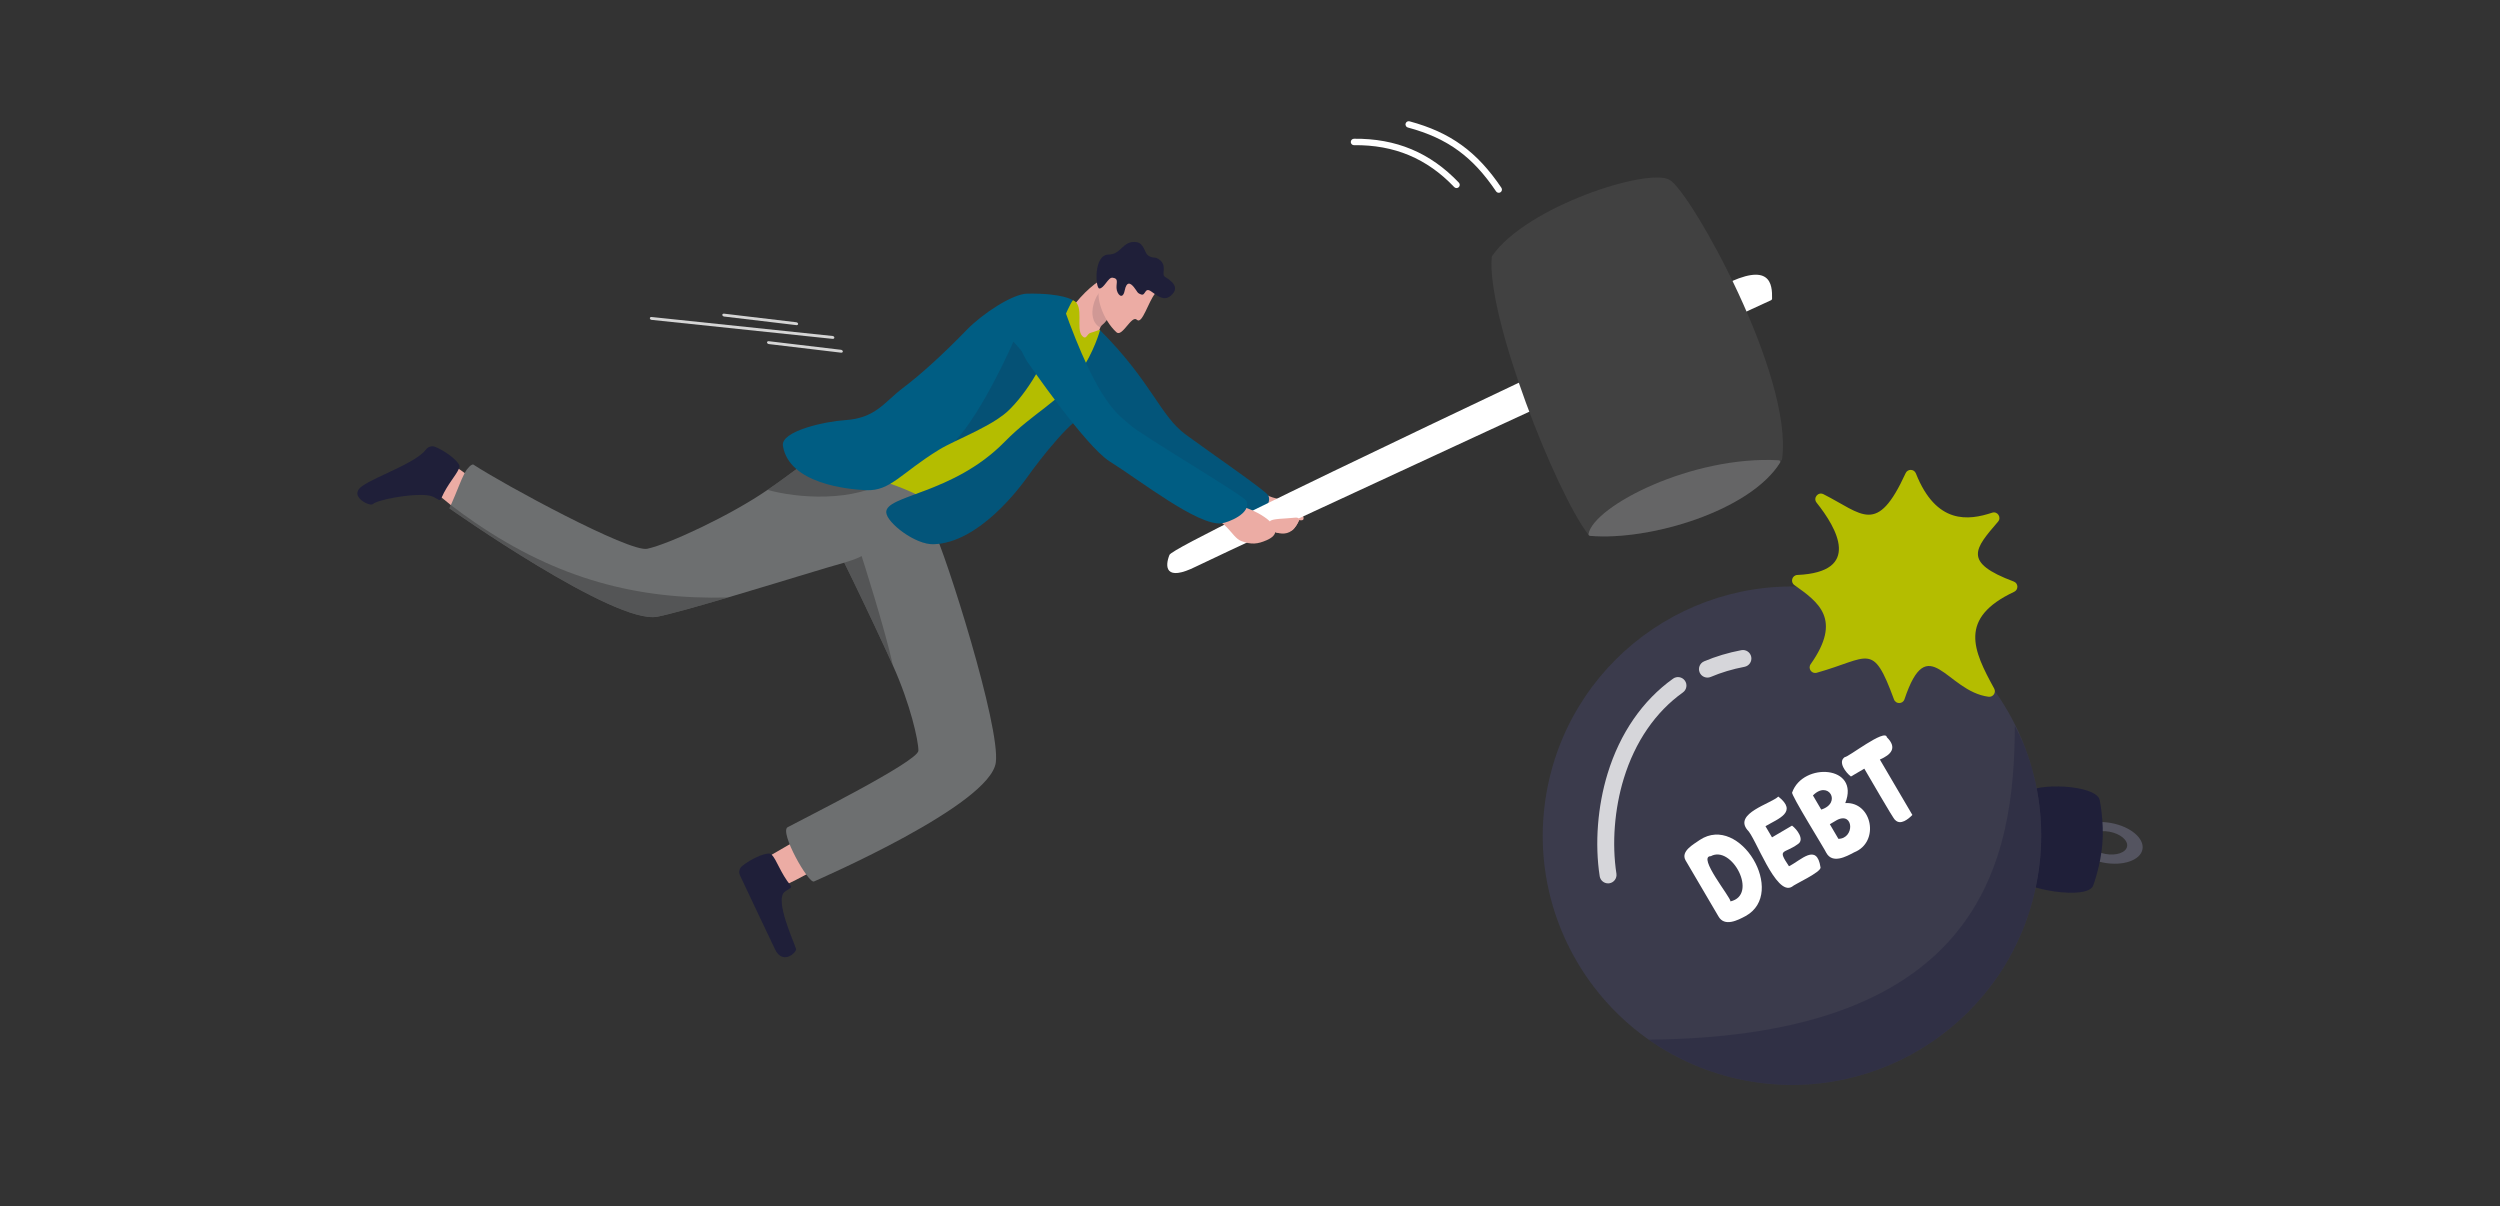 <?xml version="1.0" encoding="UTF-8"?>
<svg id="Layer_1" data-name="Layer 1" xmlns="http://www.w3.org/2000/svg" viewBox="0 0 2280 1100">
  <rect x="0" y="0" width="2280" height="1100" fill="#333333" stroke="none"/>
  <defs>
    <style>
      .cls-1 {
        opacity: .12;
      }

      .cls-1, .cls-2, .cls-3, .cls-4, .cls-5, .cls-6 {
        fill: #1f1f39;
      }

      .cls-7 {
        fill: #005d83;
      }

      .cls-8 {
        fill: #ecaca4;
      }

      .cls-9, .cls-10 {
        fill: #fff;
      }

      .cls-11 {
        fill: #b4bd00;
      }

      .cls-12, .cls-13 {
        fill: #414141;
      }

      .cls-14 {
        fill: #545460;
      }

      .cls-15 {
        fill: #6d6f70;
      }

      .cls-16 {
        fill: #3b3b4c;
      }

      .cls-3 {
        opacity: .14;
      }

      .cls-4 {
        opacity: .18;
      }

      .cls-17, .cls-10 {
        opacity: .79;
      }

      .cls-18 {
        fill: #808083;
        opacity: .57;
      }

      .cls-13 {
        opacity: .55;
      }

      .cls-5 {
        opacity: .46;
      }

      .cls-6 {
        opacity: .35;
      }
    </style>
  </defs>
  <g>
    <path class="cls-8" d="M1125.58,453.44c11.82,17.69,16.47,17.99,24.38,24.28,7.91,6.29,25.34,17.06,33.88-1.31,3.75-8.06,3.68-11.04-4.48-16.8-8.16-5.76-19.64-2.24-32.67-14.14-13.03-11.9-21.11,7.96-21.11,7.96Z"/>
    <path class="cls-5" d="M768.14,471.82s-.01,.03-.03,.07c.27,.04,.39,.05,.43,.04-.05-.03-.4-.11-.4-.11Z"/>
    <g>
      <path class="cls-8" d="M715.22,807.52c11.18-4.61,37.72-19.67,37.72-19.67l-13.94-28.76-39.66,22.98-2.97,25.48,18.85-.02Z"/>
      <path class="cls-2" d="M720.86,807.36c2.17,2.68-1.32,2.79-5.34,6.09-9.22,7.55,8.66,45.67,10.45,51.85,.93,3.19-12.14,15.29-19.11,.55-6.03-12.75-25.49-53.51-32-67.5-1.36-2.93-.6-6.41,1.89-8.47,8.89-7.33,24.86-14.12,27.05-10.4,4.69,4.97,8.04,16.73,17.06,27.88Z"/>
      <g>
        <path class="cls-8" d="M433.18,477.3s-11.8-8.6-22-16.64c-.01-.01-.03-.02-.04-.04-3.06-2.41-5.97-4.77-8.37-6.84-1.16-.99-2.19-1.91-3.07-2.74l-7.8-17.16,24.44-7.8,2.09,1.49,5.3,3.79,29.9,21.37-20.06,24.1-.39,.46Z"/>
        <path class="cls-2" d="M394.5,452.84c-1.42-.59-3.31-.98-5.53-1.21-14.98-1.56-45.06,4.28-49.06,8.2-2.37,2.32-22.9-7.24-9.53-16.57,13.24-9.24,48.95-21.03,58.19-33.38,1.94-2.58,5.37-3.56,8.35-2.35,10.66,4.37,24.21,15.23,21.96,18.91-.12,.37-.27,.75-.44,1.14-2.66,6.19-10.43,14.23-15.67,26.2-.12,.29-.25,.58-.37,.88h0c-1.33,3.18-3.08,.17-7.9-1.82Z"/>
      </g>
      <path class="cls-15" d="M742.34,803.9c-4.9,2.32-31.74-45.11-24.02-49.48,7.72-4.38,119.1-59.78,119.26-69.79,.14-8.85-7.38-42.66-23.31-77.88-5.51-12.19-11.24-24.56-16.69-36.13-14.52-30.9-26.96-56.18-27.57-57.41-.01-.03-.02-.05-.02-.05-11.73,3.06-62.19,18.76-106.22,31.77-27.77,8.19-52.97,15.32-64.3,17.51-38.79,7.52-189.62-98.83-189.62-98.83,.46-.97,.91-1.95,1.35-2.94,4.91-10.9,9.02-22.54,12.55-29.29,2.09-3.99,6.16-8.3,7.9-7.71,27.6,18.12,142.26,80.27,158.61,76.81,19.58-4.14,75.95-30.43,109.73-53.69,5.79-3.99,10.95-7.65,15.19-10.78,13.93-10.29,27.81-19.92,39.94-28.06,22.26-14.95,38.62-24.92,38.62-24.92l57.02,78.41,.44,21.4c11.42,22.52,61.32,179.85,56.98,212.56-5.15,38.79-160.93,106.19-165.83,108.51Z"/>
    </g>
    <path class="cls-8" d="M974.53,310.56c11.97-1.36,24.79,1.6,26.86-5.93,.79-2.86,1.43-4.67,2.04-5.9,1.52-3.08,2.78-2.55,5.3-6.03,2.1-2.91,4.11-5.01,5.74-6.48,2.26-2.05,3.77-2.85,3.77-2.85l-1.62-10.18-3.45-21.62s-.2-1.26-10.94,4.98c-9.79,5.68-25.55,22.82-30.16,33.49,0,0-6.16,8.07,2.47,20.53Z"/>
    <path class="cls-3" d="M1003.43,298.73c1.52-3.08,2.78-2.55,5.3-6.03,2.1-2.91,4.11-5.01,5.74-6.48l-1.42-8.92s-2.48-13-6.47-13.11c-6.16-.17-17.98,26.29-3.15,34.54Z"/>
    <g>
      <path class="cls-8" d="M1053.55,267.57c-6.34,7.68-11.93,28.76-16.7,24.06-4.78-4.7-13.38,16.23-18.64,11.41-12.75-11.68-19.33-33.39-15.1-40.93,4.23-7.53,21.37-23.36,21.37-23.36l29.08,28.82Z"/>
      <path class="cls-2" d="M1034.16,261.94c3.45,4.27,2.67,5.31,6.69,6.65,4.02,1.35,2.98-7.03,8.89-2.9,5.91,4.14,11.81,9.29,18.03,3.98,9.01-7.68,.25-13.67-5.32-17.21-3.58-2.28,1.99-9.45-4.22-14.98-4.87-4.34-6.98-1.08-11.5-4.76-2.73-2.22-3.59-11.14-10.45-11.94-12.72-1.49-13.38,11.3-25.25,11.38-13.84,.09-12.06,30.9-8.41,30.95,4.25,.06,8.05-10.34,11.94-9.86,5.86,.73,3.48,4.01,3.7,9.43,.24,5.78,5.63,11.39,7.42,2.42,1.78-8.97,5.35-7.03,8.48-3.16Z"/>
    </g>
    <path class="cls-11" d="M978.88,273.91c10.39,5.01,1.87,26,8.13,32.54,3.8,3.97,4.23-2,7.53-2.9,8.7-2.37,8.82-4.45,8.95-.08,2.24,74.9-151.02,186.82-151.18,164.35-.16-22.46-85.79-35.59-87.25-46.97-4.66-36.51,36.06-37.21,42.42-42.29,24.35-19.45,135.12-98.48,135.12-98.48,0,0,13.59-5.63,36.27-6.17Z"/>
    <path class="cls-7" d="M1003.24,301.18c46.87,46.75,54.79,78.13,78.15,95.19,23.36,17.06,68.88,48.44,74.54,54.62,4.39,4.78-1.27,14.77-12.05,23.76-46.44-28.23-74.11-42.84-90-53.29-17.86-11.74-47.72-44.84-60.11-44.57-13.51,.3-46.96,44.27-55.74,56.65-8.78,12.39-45.55,61.41-86.51,62.8-16.76,.57-42.44-19.42-43.23-28.8-1.36-16.07,60.79-16.54,107.85-64.49,26.85-27.36,50.36-36.39,68.34-62.63,13.6-19.84,18.75-39.25,18.75-39.25Z"/>
    <path class="cls-1" d="M1003.24,301.18c46.87,46.75,54.79,78.13,78.15,95.19,23.36,17.06,68.88,48.44,74.54,54.62,4.39,4.78-1.27,14.77-12.05,23.76-46.44-28.23-74.11-42.84-90-53.29-17.86-11.74-47.72-44.84-60.11-44.57-13.51,.3-46.96,44.27-55.74,56.65-8.78,12.39-45.55,61.41-86.51,62.8-16.76,.57-42.44-19.42-43.23-28.8-1.36-16.07,60.79-16.54,107.85-64.49,26.85-27.36,50.36-36.39,68.34-62.63,13.6-19.84,18.75-39.25,18.75-39.25Z"/>
    <path class="cls-13" d="M811.06,437.34c-32.1,21.24-84.47,16.91-111.08,9.44,5.79-3.99,10.95-7.65,15.19-10.78,13.93-10.29,27.81-19.92,39.94-28.06l55.96,29.41Z"/>
    <path class="cls-7" d="M919.91,374.2c-2.9,2.81-6.48,5.53-10.47,8.16-11.48,7.55-26.4,14.3-38.57,20.19-5.68,2.75-10.76,5.31-14.61,7.68-34.68,21.3-44.15,37.76-66.22,36.82-16.68-.71-70.42-5.78-76.01-40.43-2.18-13.51,38.6-22.29,56.6-23.45,28.11-1.81,35.72-16.35,52.56-29.11,16.34-12.37,36.2-30.26,58.62-53.36,14.31-14.74,41.67-32.66,54.88-32.89,32.93-.58,41.77,6.02,41.77,6.02-4.96,6.54-14.51,33.57-29.38,60.29-.09,.17-.19,.34-.29,.51-.54,.97-1.09,1.94-1.64,2.89-7.18,12.51-15.54,24.76-25.15,34.59-.68,.7-1.37,1.39-2.07,2.07Z"/>
    <path class="cls-4" d="M919.91,374.2c-2.9,2.81-6.48,5.53-10.47,8.16-11.48,7.55-26.4,14.3-38.57,20.19,26.07-28.05,53.38-91.01,53.38-91.01l22.88,26c-7.18,12.51-15.54,24.76-25.15,34.59-.68,.7-1.37,1.39-2.07,2.07Z"/>
    <path class="cls-13" d="M814.27,606.74c-5.51-12.19-11.24-24.56-16.69-36.13-14.52-30.9-26.96-56.18-27.57-57.41-.01-.03-.02-.05-.02-.05,11.45-3.35,15.81-6.03,15.81-6.03,0,0,21.69,67.62,28.47,99.62Z"/>
    <path class="cls-13" d="M663.77,544.91c-27.77,8.19-52.97,15.32-64.3,17.51-38.79,7.52-189.62-98.83-189.62-98.83,.46-.97,.91-1.95,1.35-2.94,7.5,5.72,14.95,11.11,22.39,16.18,75.12,51.25,147.8,70.18,230.19,68.08Z"/>
    <g class="cls-17">
      <g>
        <line class="cls-9" x1="594.23" y1="290.42" x2="759.36" y2="307.74"/>
        <path class="cls-9" d="M760.88,308.25c.04-.11,.05-.23,.05-.35,0-.72-.72-1.39-1.59-1.48l-165.12-17.32c-.87-.09-1.57,.42-1.56,1.15,0,.72,.72,1.39,1.59,1.48l165.12,17.32c.72,.07,1.33-.26,1.51-.8Z"/>
      </g>
      <g>
        <line class="cls-9" x1="660.42" y1="287.38" x2="726.22" y2="295.21"/>
        <path class="cls-9" d="M727.84,295.76c.04-.11,.05-.23,.05-.35-.02-.73-.79-1.41-1.72-1.52l-65.8-7.83c-.92-.11-1.66,.39-1.63,1.12s.79,1.41,1.72,1.52l65.8,7.83c.77,.09,1.4-.24,1.58-.77Z"/>
      </g>
      <g>
        <line class="cls-9" x1="701.19" y1="312.49" x2="766.99" y2="320.32"/>
        <path class="cls-9" d="M768.62,320.87c.04-.11,.05-.23,.05-.35-.02-.73-.79-1.41-1.72-1.52l-65.8-7.83c-.92-.11-1.66,.39-1.63,1.12,.02,.73,.79,1.41,1.72,1.52l65.8,7.83c.77,.09,1.4-.24,1.58-.77Z"/>
      </g>
    </g>
    <path class="cls-8" d="M1170.94,467.38c9.37,6.78,17.44,8.92,17.93,5.74,.49-3.18-4.76-9.5-4.76-9.5l-11.34-3.03-1.83,6.79Z"/>
    <g>
      <path class="cls-9" d="M1615.24,273.79c.54-.24,.88-.76,.89-1.35,.28-13.43-1.33-34.37-44.77-12.19-44.48,22.71-500.57,235.24-504.8,245.8-4.24,10.56-4.22,24.91,24.47,10.52,27.96-14.02,501.97-232.72,524.21-242.78Z"/>
      <g>
        <path class="cls-12" d="M1450.11,488.72c-.4-.03-.76-.22-1.01-.53-.16-.21-.33-.42-.5-.63-29.5-37.92-93.08-198.5-88.12-253.28,.02-.25,.11-.49,.25-.7,31-45.17,142.59-81.07,162.07-69.5,19.51,11.58,112.61,178.01,102.5,254.46-.02,.19-.09,.37-.18,.53-.16,.28-.32,.57-.48,.85-26.08,45.21-118.61,73.5-174.54,68.81Z"/>
        <path class="cls-18" d="M1449.1,488.19s-.06-.08-.09-.12c-.26-.33-.37-.75-.29-1.16,4.99-25.6,94.64-71.58,173.53-67.15,1.11,.06,1.73,1.3,1.15,2.24-27.25,43.65-118.23,71.34-173.28,66.72-.4-.03-.76-.22-1.01-.53Z"/>
      </g>
    </g>
    <path class="cls-8" d="M1104.01,456.67c21.27,.11,24.09,3.82,33.7,6.95,9.61,3.14,39.53,19.35,17.59,28.99-8.14,3.57-14.08,4.38-23.39,.75-9.31-3.63-12.98-21.19-36.32-23.8-17.54-1.97,8.42-12.89,8.42-12.89Z"/>
    <path class="cls-7" d="M969.47,278.6c32.8,92.46,51.58,100.08,61.31,109.07,9.73,8.99,104.07,64.59,105.98,69.18,4.77,11.42-16.99,19.75-22.66,20.43-21.3,2.56-73.71-38.67-102.11-56.49-22.34-14.02-75.41-91.41-75.41-91.41,0,0-24.29-39.31-2.46-53.28,21.83-13.97,35.34,2.5,35.34,2.5Z"/>
    <path class="cls-8" d="M1178.92,483.35c5.02-5.94,9.1-12.11,1.67-11.2-7.43,.91-21.6,.72-22.36,3.39-.76,2.67,1.64,9.38,6.11,10.21,4.48,.83,14.58-2.4,14.58-2.4Z"/>
    <g>
      <path class="cls-9" d="M1232.43,131.13c.53,.78,1.43,1.28,2.45,1.27,36.66-.4,66.54,12.1,91.36,38.22,1.11,1.17,2.97,1.22,4.14,.11,1.17-1.11,1.22-2.97,.11-4.14-26-27.36-57.29-40.46-95.67-40.05-1.62,.02-2.91,1.34-2.9,2.96,0,.6,.2,1.16,.52,1.63Z"/>
      <path class="cls-9" d="M1282.32,115.13c.38,.55,.95,.98,1.65,1.16,18.6,5.02,33.26,11.74,46.13,21.16,12.53,9.16,23.43,20.95,34.32,37.09,0,0,.01,.02,.02,.03,.91,1.32,2.72,1.66,4.05,.77,1.34-.9,1.7-2.72,.79-4.07-22.25-33.01-46.53-50.58-83.78-60.63-1.56-.42-3.17,.5-3.59,2.06-.23,.86-.05,1.74,.42,2.43Z"/>
    </g>
  </g>
  <g>
    <g>
      <path class="cls-14" d="M1953.94,774.54c1.83-9.99-10.96-20.72-28.58-23.95-17.62-3.24-33.39,2.25-35.23,12.24-1.83,9.99,10.96,20.72,28.58,23.95,17.62,3.24,33.39-2.25,35.23-12.24Zm-49.79-9.14c1.03-5.6,9.87-8.68,19.75-6.86,9.87,1.81,17.03,7.83,16,13.43-1.03,5.6-9.85,8.66-19.73,6.85-9.87-1.81-17.05-7.82-16.02-13.42Z"/>
      <path class="cls-2" d="M1909,807.58s6.94-18.58,8.39-38.49c1.6-19.9-2.44-39.32-2.44-39.32-2.77-14.29-58.81-16.56-68.98-5.87-21.48,22.6-87.49,23.96-87.49,23.96l-.69,9.02-.69,9.02s61.73,7.72,79.53,33.33c8.42,12.11,67.46,22.05,72.37,8.34Z"/>
      <path class="cls-16" d="M1857.32,805.69c-24.04,123.19-143.39,203.56-266.58,179.52-32.4-6.32-61.85-19.24-87.21-37.09-19.05-13.4-35.8-29.61-49.76-47.87-38.11-49.85-55.52-115.17-42.55-181.6,24.04-123.19,143.4-203.56,266.58-179.53,79.89,15.6,141.78,71.27,168.84,142.08,3.69,9.62,6.72,19.53,9.07,29.64,7.04,30.24,7.94,62.42,1.61,94.85Z"/>
      <path class="cls-6" d="M1857.32,805.69c-24.04,123.19-143.39,203.56-266.58,179.52-32.4-6.32-61.85-19.24-87.21-37.09,305.91-2.52,333.57-165.22,333.97-286.29,3.33,6.28,6.39,12.73,9.13,19.36,3.69,9.62,6.72,19.53,9.07,29.64,7.04,30.24,7.94,62.42,1.61,94.85Z"/>
      <g>
        <path class="cls-10" d="M1557.35,617.96c-3.07,.07-6.01-1.71-7.28-4.71-1.66-3.93,.17-8.46,4.1-10.12,10.56-4.47,21.99-7.9,33.94-10.17,4.19-.8,8.23,1.95,9.03,6.14,.8,4.19-1.95,8.23-6.14,9.03-10.89,2.07-21.25,5.18-30.81,9.23-.93,.39-1.89,.59-2.84,.61Z"/>
        <path class="cls-10" d="M1466.71,805.64c-3.81,.08-7.19-2.67-7.79-6.54-4.57-29.63-1.94-63.76,7.23-93.65,11.27-36.75,31.91-66.67,59.69-86.51,3.47-2.48,8.29-1.67,10.77,1.8,2.48,3.47,1.67,8.29-1.8,10.77-25,17.85-43.64,44.99-53.9,78.47-8.51,27.74-10.96,59.36-6.73,86.77,.65,4.21-2.24,8.16-6.45,8.81-.34,.05-.68,.08-1.02,.09Z"/>
      </g>
      <g>
        <path class="cls-9" d="M1592.09,835.38c-7.34,3.95-19.4,10.2-24.94,.23,0,0-29.97-51.07-29.97-51.07-4.59-8.36,7.68-14.7,13.09-18.56,36.56-24.1,79.68,48.41,41.82,69.4Zm-13.91-13.3c25.66-5.86,1.24-51.72-17.89-41.26-12.87,.04,18.65,38.11,17.89,41.26Z"/>
        <path class="cls-9" d="M1593.5,756.78c-12.19-15,21.34-23.74,28.34-30.31,18.06,14.21-.12,20.13-11.73,27.03,0,0,5.97,10.17,5.97,10.17l18.25-10.71c4.41,3.23,11.72,12.76,5.4,16.82-12.96,9.41-19.24,3.73-8.18,20.24,10.98-5.41,25.36-21.55,28.76,.99,.94,4.38-23.88,15.44-26.15,17.77-14.65,8.71-33.26-45.66-40.66-52Z"/>
        <path class="cls-9" d="M1690.95,777.36c-7.43,3.97-19.69,10.6-25.35,.47-.41-1.74-33.28-54.35-31.13-55.17,9.88-27.75,62.09-24.63,48.41,9.74,24.49-1.39,31.81,35.56,8.07,44.96Zm-29.98-39.01c19.07-6.1,6.43-27.19-7.57-12.9,0,0,7.57,12.9,7.57,12.9Zm15.66,26.68c14.91-.31,14.12-24.91-1.18-17.25,0,0-6.65,3.91-6.65,3.91l7.83,13.34Z"/>
        <path class="cls-9" d="M1688.08,708.18c-4.66-3.4-12.28-13.4-5.61-17.73,2.71,.51,36.99-26.51,38.34-18.09,9.87,9.78,3.69,15.99-6.37,20.35,0,0,29.65,50.52,29.65,50.52-3.64,3.75-10.84,9.74-15.76,4.54-1.19,.07-26.69-44.7-28.08-46.74,0,0-12.17,7.14-12.17,7.14Z"/>
      </g>
    </g>
    <path class="cls-11" d="M1747.28,431.74c18.64,46.9,48.09,42.95,69.55,35.84,4.86-1.61,8.74,4.25,5.41,8.14-21.28,24.83-32.51,37.09,14.34,54.66,4.21,1.58,4.4,7.44,.32,9.36-51.01,24.02-37.41,53.27-18.21,88.21,2,3.65-.99,8.02-5.12,7.49-38.52-4.94-55.16-61.96-76.68,2.29-1.52,4.55-7.92,4.65-9.58,.14-19.58-53.09-22.02-37.91-70.48-24.31-4.6,1.29-8.27-3.92-5.52-7.82,28.96-41.04,7.12-56.58-14.84-72.15-3.94-2.8-2.1-8.99,2.73-9.21,58.99-2.67,36.11-42.65,17.51-65.97-3.39-4.26,1.39-10.16,6.25-7.71,35.82,18.1,48.7,38.18,74.98-19.18,1.86-4.07,7.69-3.93,9.34,.22Z"/>
  </g>
</svg>